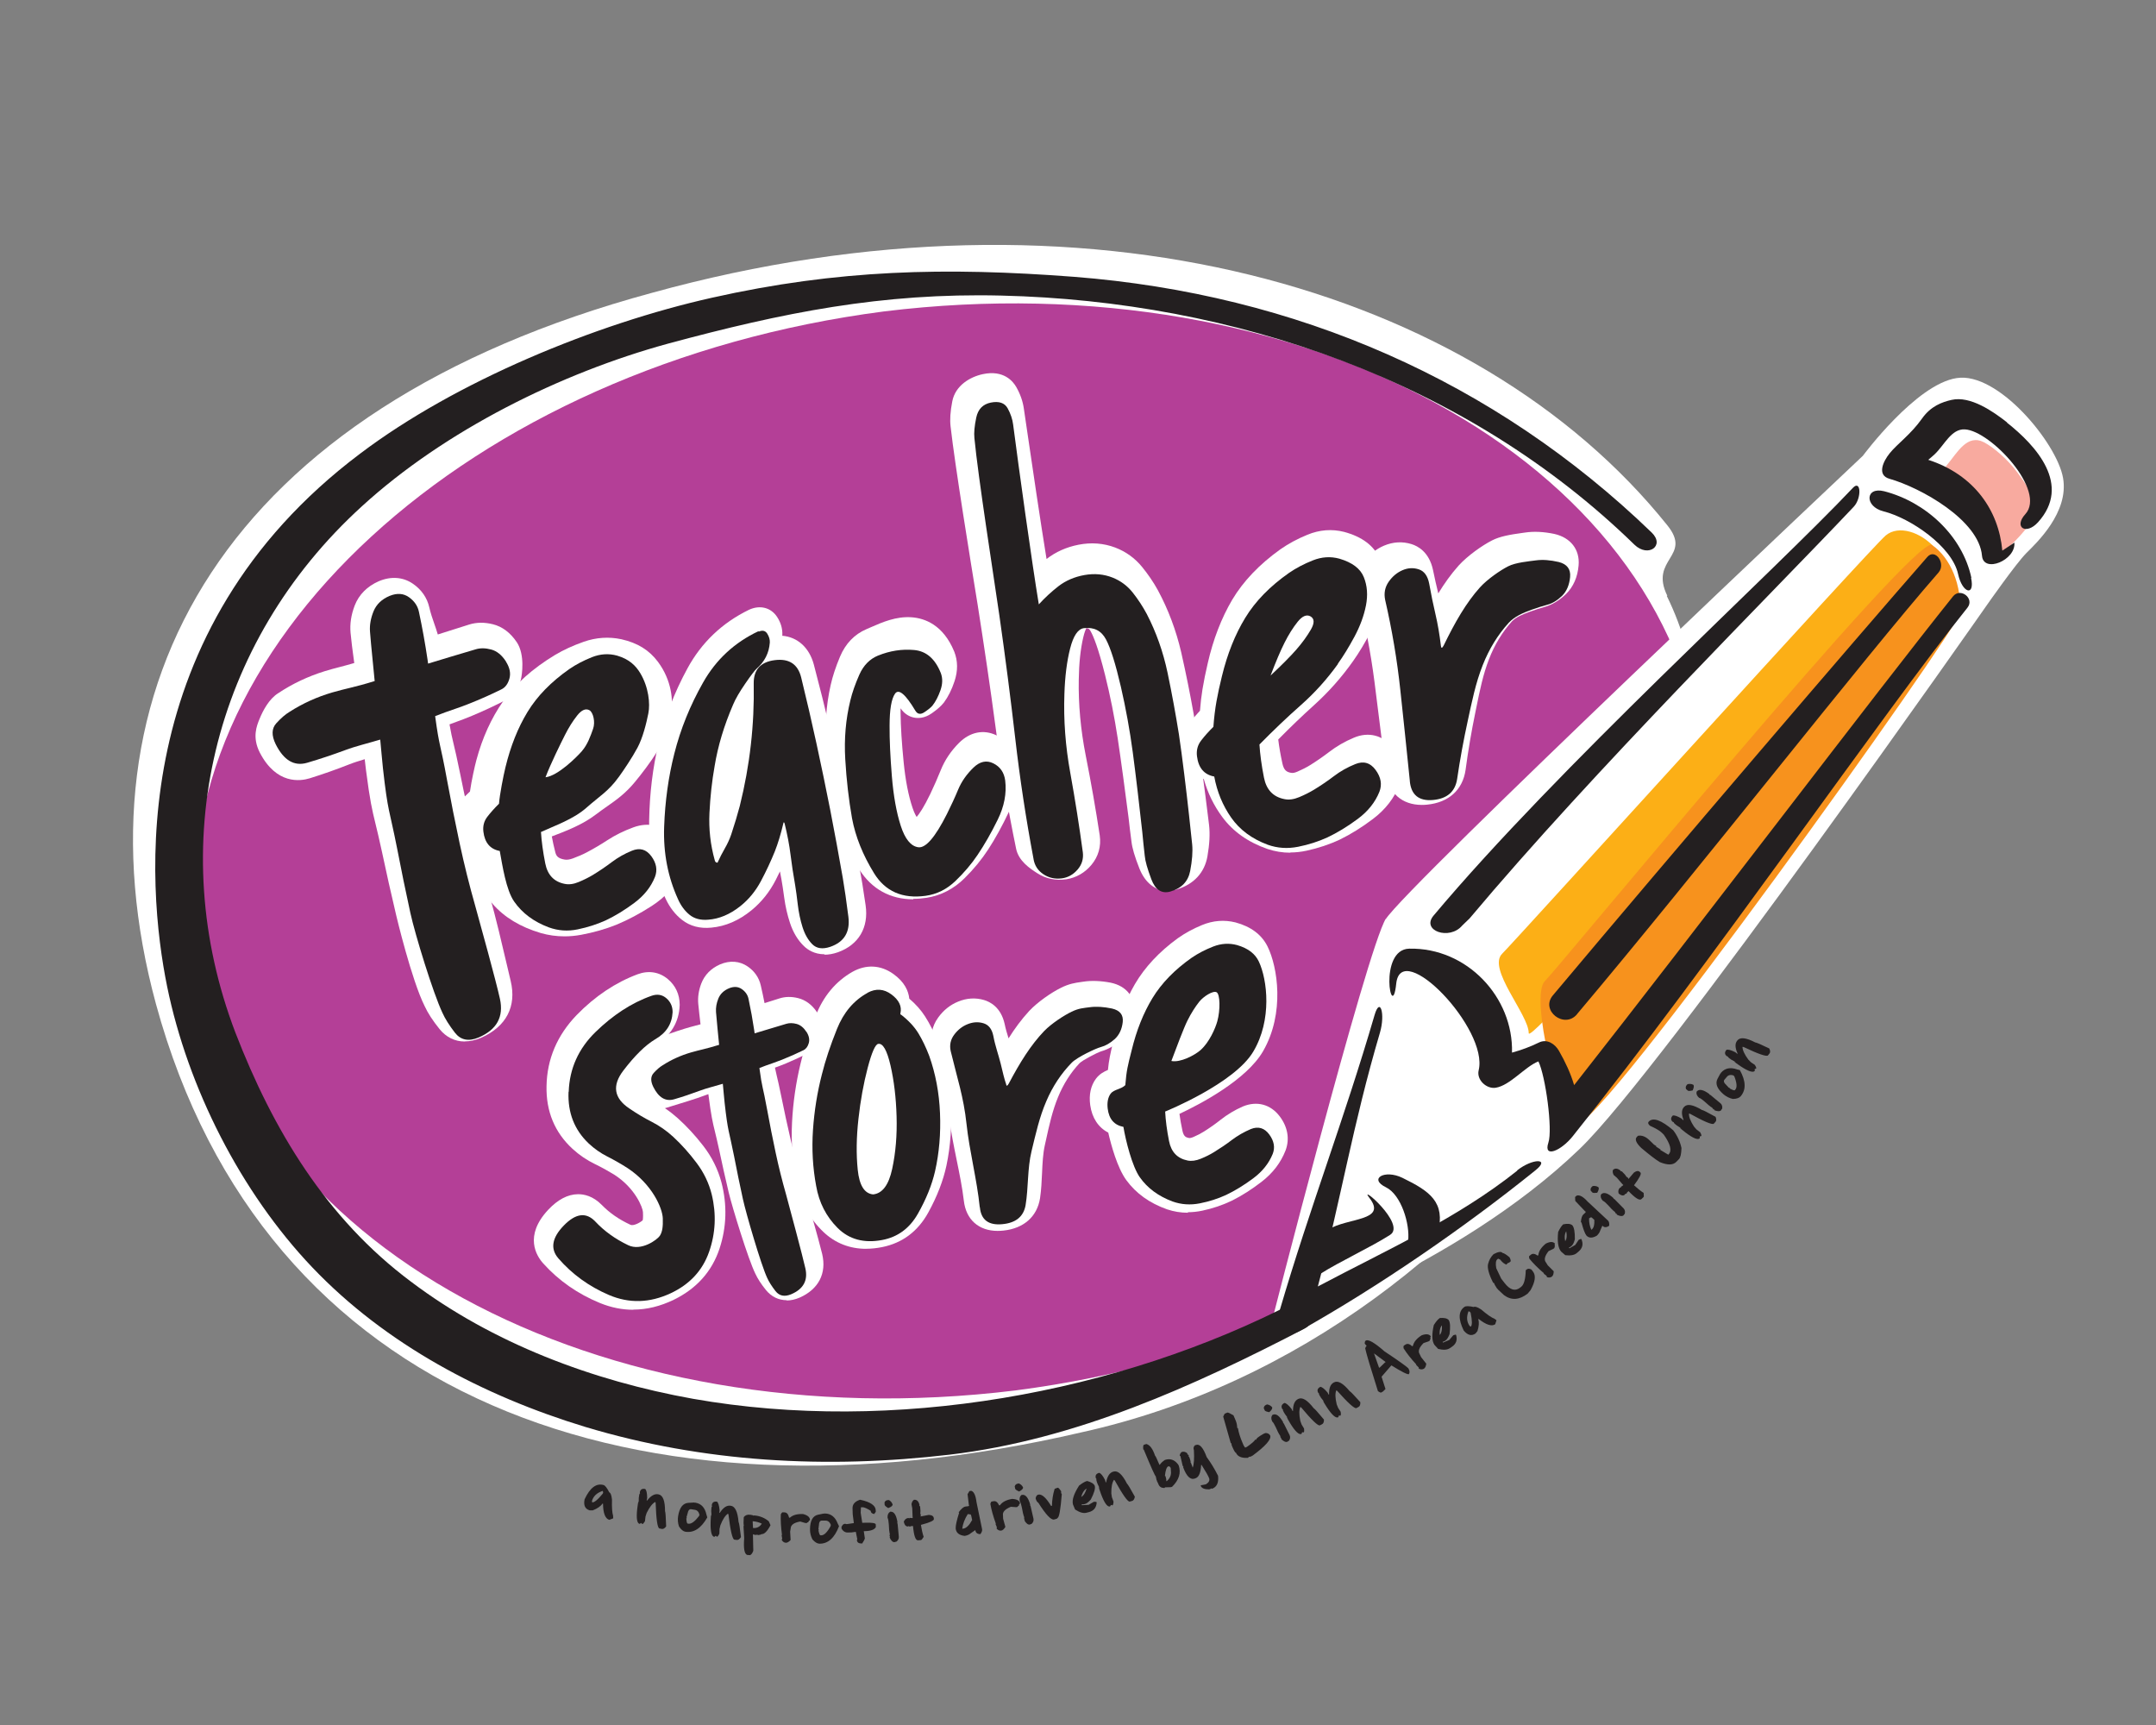 <?xml version="1.0" encoding="UTF-8"?> <svg xmlns="http://www.w3.org/2000/svg" viewBox="0 0 480 384"><rect x="0" y="0" width="480" height="384" fill="#808080" stroke="none"/><defs><clipPath id="clipPath318"><path d="m0 288h360v-288h-360z"></path></clipPath></defs><g transform="matrix(1.33 0 0 -1.33 0 384)"><g clip-path="url(#clipPath318)"><g transform="translate(162 35.3)"><path d="m0 0c-0.511-0.803-0.821-1.62-0.929-2.45l0.173 0.021c0.498 0.06 0.995 0.542 1.49 1.44-0.112 0.636-0.208 0.948-0.29 0.938zm0.278 3.86 0.314 0.038c0.443-0.147 0.732-0.773 0.866-1.88l0.927-4.49 0.017-0.139c0.023-0.194-0.074-0.442-0.292-0.744-0.511 5e-3 -0.793 0.23-0.847 0.676l-0.737-0.507c-0.296-0.257-0.651-0.411-1.06-0.461-0.908 0.102-1.41 0.512-1.49 1.23-0.024 0.476 0.168 1.36 0.575 2.64l-0.083 0.072c0.449 0.608 0.832 0.93 1.15 0.969l0.515 0.063 0.064 0.09 0.073 9e-3 -0.083 0.073-0.01 0.082-0.186 1.54-0.026 0.209z" fill="#231f20"></path></g><g transform="translate(279 189)"><path d="m0 0c22-44.6-25.5-124-97.9-140-74.8-17.4-137 5.64-155 71.7-14.4 53.1 11.4 99.6 83 119 72.3 20 138 1.02 170-38.9 4.25-5.26-3.07-5.57 0-11.8" fill="#fff" fill-rule="evenodd"></path></g><g transform="translate(285 162)"><path d="m0 0c6.11-49.8-45.5-97-115-106-69.8-8.57-131 24.8-137 74.6-6.11 49.8 45.5 97 115 106 69.8 8.57 131-24.8 137-74.6" fill="#b43f97" fill-rule="evenodd"></path></g><g transform="translate(232 135)"><path d="m0 0c-3.25-5.3-19.5-69-19.5-69s31.1 10.4 51.9 30.4c13.7 13.1 68.3 91.2 68.3 91.2s4.78 6.83 6.49 8.54 7.18 6.83 6.15 12.6c-1.02 5.81-10.9 17.8-17.8 16.7-6.83-1.02-15.7-13-15.7-13s-76.7-72.3-79.9-77.6" fill="#fff"></path></g><g transform="translate(324 197)"><path d="m0 0c1.72-1.97-68.1-84.3-68.1-81.2s-7 10.8-4.44 13.3c2.56 2.56 61.7 67.9 64.2 70 2.14 1.79 5.89 0.598 8.28-2.14" fill="#fcaf16"></path></g><g transform="translate(328 186)"><path d="m0 0c-0.289-2.6-60.5-86.9-64.1-85.4-2.97 1.18-7.86 21.4-5.3 23.9 2.56 2.56 62 74.9 64.8 73 3.08-2.05 5.12-6.92 4.61-11.5" fill="#f7921d"></path></g><g transform="translate(217 70.9)"><path d="m0 0c-29.8-15.5-67.6-22.2-101-16.3-16.8 3.01-33.5 9.27-47.2 19.6-14.2 10.6-23.1 25.4-29.4 41.7-11.9 31.2-3.96 65.2 21.2 88.1 13.9 12.7 33.3 22.3 51.2 27.2 19.3 5.21 35.8 8.53 55.8 8.05 39-0.927 77.9-14.3 106-41.7 2.3-2.22 5.16-0.16 2.88 2.04-26.3 25.4-59.5 39.9-96.7 42.8-21.5 1.64-39.5 1.23-60.6-3.5-19.5-4.37-42.9-14-58.9-26.1-39.5-29.7-35.7-72.5-32.3-89.2 3.46-16.9 12.3-34.4 24.3-47 12.3-12.9 28.6-21.5 45.7-26.7 19.8-5.96 40.4-7.06 61-4.64 21.1 2.49 40.9 11.5 59.4 21.1 2.81 1.46 0.951 6.08-1.9 4.6" fill="#231f20"></path></g><g transform="translate(254 92.8)"><path d="m0 0c-10.1-8.06-21.9-13.3-33.4-19.4 3.92 14.8 5.8 26.9 10.4 42.5 0.914 3.13 0.014 6.08-0.908 2.92-5.17-17.7-10.7-31.8-15.9-49.5-0.534-1.83 1.13-4.62 3.33-3.38 13.3 7.47 27.6 17.3 39.5 26.9 2.58 2.05-0.505 2.03-3.09-0.036" fill="#231f20"></path></g><g transform="translate(327 189)"><path d="m0 0c-12.9-16.1-42.2-54.8-63.5-81.9-0.594 2.02-1.52 3.96-2.54 5.74-0.651 1.13-1.98 2.07-3.35 1.39-1.46-0.722-2.96-1.26-4.51-1.69 0.248 9.27-7.54 17.6-17.2 17.4-5.26-0.118-2.89-12.7-2.18-5.86 0.806 7.68 15.5-7.58 13.8-14.5-0.383-1.6 1.31-3.16 2.85-2.92 2.42 0.384 4.88 3.52 7.15 4.41 1.18-2.38 2.42-11.4 1.67-13.6-0.881-2.67 2.13-1.35 4.05 1.04 23 28.7 52.3 71.3 66.1 88.5 1.24 1.55-1.18 3.44-2.42 1.89" fill="#231f20"></path></g><g transform="translate(246 135)"><path d="m0 0c20.9 24.9 50.9 54.7 64.3 68.9 1.36 1.44 1.22 4.6-0.133 3.17-13.4-14.2-49.3-46.7-70.2-71.6-2.12-2.53 2.68-4.19 4.8-1.66z" fill="#231f20"></path></g><g transform="translate(335 196)"><path d="m0 0c-0.683 2.05-1.53 8.11-4.27 9.82-2.73 1.71-6.49 3.08-4.78 5.12 1.71 2.05 3.35 5.2 6.15 3.76 1.58-0.818 4.02-2.89 5.65-5.12 1.8-2.47 3.8-5.22 2.69-7.42-1.37-2.71-5.44-6.16-5.44-6.16" fill="#f8aa9f"></path></g><g transform="translate(336 218)"><path d="m0 0c-2.34 1.84-6.15 4.51-9.32 3.79-1.58-0.361-3.47-1.04-4.92-3.09-1.94-2.74-4.13-4.22-5.45-5.86-1.06-1.31-2.18-3.64-0.033-4.25 5.27-1.5 15-6.93 15.5-12.9 0.265-2.96 5.68-0.741 5.42 2.21l-2.02-1.34c-0.603 6.73-4.71 12.7-12.4 15.2 0.366 0.301 0.732 0.603 1.08 0.934 1.63 1.54 2.78 4.29 5.06 4.16 4.32-0.235 13.7-10.3 10.1-14.2-1.99-2.21 0.155-3.54 2.14-1.34 5.64 6.25-0.288 12.8-5.24 16.7" fill="#231f20"></path></g><g transform="translate(232 90)"><path d="m0 0c2.55-1.24 4.05-6.17 3.71-8.97-0.399-3.27 4.53-0.476 5.01 1.44 1.24 5.03-1.32 6.85-5.96 9.11-2.97 1.45-5.72-0.143-2.76-1.58" fill="#231f20"></path></g><g transform="translate(264 119)"><path d="m0 0c20.5 24.3 48 59.6 60.5 73.9 1.3 1.49-0.56 4.1-1.86 2.62-12.6-14.4-42.3-49.1-62.7-73.4-2.13-2.53 1.92-5.68 4.04-3.16" fill="#231f20"></path></g><g transform="translate(330 192)"><path d="m0 0c-1.5 7.02-7.62 12.7-14.6 14.5-3.2 0.802-3.3-2.57-0.126-3.36 4.57-1.15 11.5-5.9 12.5-10.5 0.685-3.2 2.86-3.85 2.17-0.616" fill="#231f20"></path></g><g transform="translate(221 75.5)"><path d="m0 0c3.24 2.07 8.48 4.47 11.7 6.54 2.78 1.77-5.49 8.77-3.47 6.18 3.06-3.93-3.68-3.26-6.92-5.32-2.78-1.77-4.1-9.16-1.33-7.39" fill="#231f20"></path></g><g transform="translate(94.5 132)"><path d="m0 0c-1.35 0-2.69 0.185-3.98 0.555-3.42 1.01-6.12 2.65-8.05 4.87-1.7 1.95-2.56 5.15-3.18 7.73-1.95 0.836-3.23 2.5-3.62 4.77-0.289 1.72 0.179 3.33 1.35 4.65 0.495 0.556 1.05 1.12 1.65 1.67 0.256 1.81 0.793 4.22 1.08 5.28 0.988 3.69 2.49 7 4.46 9.81 2 2.86 4.92 5.48 8.69 7.76 1.42 0.848 3.04 1.59 4.81 2.21 2.08 0.731 4.21 0.874 6.32 0.421 2.72-0.622 4.65-1.82 6.11-3.78 2.3-3.08 2.61-6.57 2.17-8.63-0.399-1.86-1.13-4.48-2.33-6.43-1.05-1.7-2.59-3.72-3.69-5.04-1.6-1.94-3.08-2.98-4.65-4.08-0.588-0.413-1.22-0.854-1.91-1.38-2.22-1.7-4.94-2.74-7.36-3.66 0.148-0.826 0.341-1.7 0.578-2.62 0.148-0.577 0.371-1.07 1.6-1.26 0.377-0.061 0.837 0.012 1.37 0.207 0.869 0.319 1.66 0.664 2.35 1.03 1.18 0.626 2.32 1.3 3.39 2 1.32 0.864 2.8 1.59 4.39 2.17 2.51 0.91 4.94 0.347 6.67-1.55 2.34-2.56 1.78-5 1.24-6.23-0.968-2.13-2.61-3.94-4.88-5.4-1.97-1.27-3.95-2.32-5.9-3.13-1.83-0.732-3.8-1.29-5.88-1.68-0.948-0.176-1.89-0.264-2.82-0.264" fill="#fff"></path></g><g transform="translate(138 129)"><path d="m0 0c-1.69 0-2.82 0.781-3.42 1.36-1.03 0.998-1.82 2.3-2.34 3.89-0.442 1.33-0.767 2.75-0.965 4.22-0.167 1.25-0.322 2.27-0.461 3.04-0.089 0.46-0.175 0.915-0.257 1.36-0.223-0.47-0.453-0.938-0.691-1.41-1.02-2-2.38-3.71-4.05-5.08-2.11-1.73-4.38-2.71-6.74-2.92-1.9-0.191-3.56 0.244-4.91 1.3-1.13 0.88-2.04 2.06-2.72 3.49-1.92 4.02-2.86 8.45-2.78 13.2 0.079 4.49 0.605 8.81 1.56 12.8 1.02 4.32 2.65 8.57 4.85 12.6 2.35 4.32 5.8 7.62 10.3 9.81 1.85 0.856 3.68 0.372 4.71-1.2 0.611-0.937 0.906-1.93 0.875-2.96-3e-3 -0.063-7e-3 -0.125-0.012-0.187 2.53-0.215 4.51-1.95 5.28-4.81 0.977-3.7 1.91-7.43 2.78-11.1 0.867-3.67 1.71-7.42 2.51-11.2 0.403-1.91 0.797-3.81 1.18-5.71 0.385-1.9 0.762-3.8 1.13-5.69 0.341-1.82 0.7-4.03 1.07-6.6 0.538-3.73-1.15-6.6-4.62-7.86-0.833-0.294-1.58-0.412-2.24-0.412" fill="#fff"></path></g><g transform="translate(155 173)"><path d="m0 0l3e-3 -6e-3 -3e-3 6e-3m-2.12-34.8c-3.84 0-6.93 1.69-9.02 4.96-2.09 3.26-3.5 6.63-4.2 10-0.629 3.24-1.08 6.64-1.35 10.2-0.285 3.68-0.036 7.26 0.738 10.7 0.317 1.43 0.845 3.04 1.56 4.74 0.924 2.2 2.42 3.76 4.44 4.62l0.749 0.325c1.87 0.82 4.2 1.84 6.78 1.66 2.25-0.158 5.32-1.28 7.16-5.75 0.61-1.56 0.621-3.2 0.051-4.94-0.467-1.42-1.07-2.62-1.79-3.59-0.483-0.607-1.12-1.16-2.05-1.81-1.21-0.838-2.29-0.839-2.98-0.693-0.637 0.134-1.52 0.515-2.22 1.55-2e-3 -0.247-2e-3 -0.514 3e-3 -0.801 0.025-2.27 0.198-5.03 0.515-8.22 0.305-3.07 0.811-5.65 1.5-7.67 0.258-0.756 0.498-1.22 0.678-1.5 0.442 0.523 1.21 1.62 2.29 3.87 0.636 1.33 1.22 2.67 1.74 3.96 0.673 1.68 1.71 3.22 3.07 4.58 1.83 1.82 4.1 2.28 6.23 1.27 1.93-0.918 3.12-2.56 3.46-4.75 0.376-2.67-0.083-5.38-1.36-8.09-1.11-2.35-2.27-4.46-3.45-6.27-1.08-1.66-2.41-3.29-3.96-4.82-1.81-1.79-3.95-2.9-6.36-3.28-0.765-0.118-1.5-0.176-2.22-0.176" fill="#fff"></path></g><g transform="translate(175 148)"><path d="m0 0zm20.5-8.39c-2.1 0-3.81 1.33-4.77 3.75-0.786 1.99-1.21 3.43-1.33 4.52-0.092 0.651-0.177 1.32-0.255 1.99l-0.23 2c-0.488 3.86-1.3 9.85-1.82 13.3-0.541 3.55-1.25 7.12-2.12 10.6-1.12 4.47-1.92 6.43-2.4 7.28-0.191 0.344-0.336 0.524-0.721 0.543-0.124-0.233-0.32-0.693-0.517-1.53-0.463-1.95-0.717-4.33-0.756-7.07-0.077-4.15 0.315-8.41 1.16-12.7 0.892-4.49 1.68-8.98 2.35-13.4 0.258-1.83-0.224-3.53-1.39-4.93-1.1-1.32-2.55-2.15-4.19-2.41-1.82-0.254-3.46 0.093-4.9 1.03-1.18 0.764-3.12 2.02-3.53 4.14-1.38 6.67-2.53 13.5-3.43 20.3-0.886 6.66-1.9 13.5-3 20.5l-0.066 0.406c-1.11 6.83-3.72 22.8-4.46 29.4-0.139 1.13-0.048 2.52 0.281 4.21 0.513 2.66 2.97 4.1 5.11 4.56 3.53 0.755 5.09-1.25 5.6-2.15 0.673-1.18 1.1-2.4 1.27-3.61l0.482-3.28c0.94-6.41 2.26-15.4 3.32-21.9 1.53 1.19 3.32 1.99 5.35 2.39 2.14 0.418 4.21 0.259 6.15-0.474 1.78-0.682 3.29-1.77 4.49-3.24 1.01-1.24 1.9-2.54 2.64-3.89 1.75-3.23 3.06-6.74 3.91-10.4 0.798-3.51 1.5-7.01 2.1-10.4 0.598-3.55 1.45-9.64 1.95-13.6 0.116-0.815 0.221-1.67 0.317-2.52 0.088-0.812 0.187-1.6 0.298-2.39 0.171-1.52 0.079-3.21-0.274-5.24-0.471-2.72-2.28-4.68-5.08-5.52-0.527-0.15-1.04-0.222-1.53-0.222" fill="#fff"></path></g><g transform="translate(216 146)"><path d="m0 0c-1.31 0-2.59 0.21-3.84 0.629-3.22 1.12-5.76 2.91-7.55 5.34-1.41 1.9-2.45 4.03-3.1 6.35-1.84 0.882-3.05 2.63-3.39 5-0.238 1.67 0.163 3.25 1.16 4.57 0.479 0.629 1.01 1.26 1.59 1.88 0.096 1.27 0.237 2.47 0.42 3.59 0.226 1.37 0.524 2.84 0.886 4.38 0.907 3.97 2.28 7.53 4.09 10.6 1.85 3.1 4.56 5.94 8.06 8.44 1.34 0.939 2.86 1.76 4.53 2.44 2.02 0.833 4.09 0.994 6.14 0.477 3.02-0.814 5.02-2.32 5.96-4.5 0.819-1.89 1.03-3.99 0.616-6.23-0.363-1.99-1.08-4.01-2.12-6-0.978-1.86-1.96-3.49-2.92-4.85-1.9-2.7-4.1-5.19-6.56-7.41-1.99-1.8-4.01-3.73-6-5.76 0.148-1.23 0.382-2.58 0.698-4.02 0.249-1.14 0.71-1.43 1.47-1.56 0.273-0.055 0.626 0.022 1.04 0.202 0.8 0.345 1.53 0.717 2.16 1.11 1.09 0.678 2.15 1.42 3.15 2.18 1.24 0.953 2.63 1.76 4.14 2.39 2.46 1.05 4.91 0.413 6.56-1.7 1.48-1.9 1.86-4.08 1.09-6.14-0.87-2.25-2.37-4.19-4.47-5.77-1.84-1.39-3.7-2.55-5.53-3.44-1.73-0.812-3.59-1.43-5.56-1.86-0.915-0.199-1.82-0.299-2.72-0.299" fill="#fff"></path></g><g transform="translate(238 154)"><path d="m0 0c-3.33 0-5.6 2.01-6.01 5.41-0.625 5.06-1.26 10.1-1.91 15.2-0.635 4.93-1.59 9.88-2.84 14.7-0.45 1.89-0.119 3.68 0.944 5.2 0.927 1.33 2.11 2.3 3.51 2.89 1.52 0.636 3.07 0.722 4.59 0.251 1.06-0.329 2.93-1.32 3.58-4.27 0.288-1.41 0.587-2.74 0.895-3.98 0.999 1.63 2.12 3.22 3.41 4.66 1.52 1.67 3.95 3.37 5.57 4.2 1.36 0.704 3.14 0.993 5.01 1.25l0.552 0.077c1.46 0.218 3.1 0.14 4.89-0.233 2.74-0.623 4.28-2.63 4.06-5.25-0.162-1.96-0.868-3.58-2.1-4.8-1.15-1.1-2.36-1.83-3.63-2.18-0.783-0.219-1.63-0.496-2.53-0.823-1.07-0.39-2.25-0.883-2.9-1.58-1.6-1.77-2.91-3.91-3.84-6.33-0.987-2.54-1.53-5.19-2.1-8l-0.192-0.938c-0.651-3.16-1.2-6.38-1.63-9.6-0.482-3.34-2.82-5.45-6.43-5.81-0.308-0.031-0.61-0.047-0.903-0.047" fill="#fff"></path></g><g transform="translate(82.2 176)"><path d="m0 0s-1e-3 -1e-3 -2e-3 -1e-3c1e-3 0 2e-3 1e-3 2e-3 1e-3m-4.41-61.6c-1.64 0-3.11 0.71-4.22 2.09-1.12 1.39-1.94 2.64-2.49 3.84-2.18 4.35-4.74 15.1-4.76 15.2-0.857 3.61-1.66 7.21-2.4 10.7-0.46 2.13-0.793 3.5-1.06 4.6-0.587 2.41-0.911 3.73-1.6 9.03-0.077 0.594-0.145 1.19-0.21 1.79-0.973-0.294-1.88-0.579-2.62-0.875-2.16-0.853-4.37-1.63-6.58-2.32-1.59-0.494-5.57-1.06-8.35 4.28-1.32 2.57-0.529 4.5-0.058 5.65 0.591 1.45 1.62 3.38 3.14 4.32 2.31 1.54 4.93 2.79 7.72 3.66 0.875 0.272 1.67 0.482 2.54 0.708 0.729 0.191 1.52 0.398 2.46 0.675-0.049 0.372-0.097 0.73-0.146 1.09-0.16 1.18-0.325 2.39-0.473 3.96-0.137 1.49 0.096 3.02 0.69 4.57 0.695 1.81 2.09 3.22 4.03 4.07 2.04 0.863 4.05 0.717 5.69-0.402 1.46-0.993 2.41-2.37 2.77-3.98 0.235-1.01 0.514-1.81 0.81-2.66 0.207-0.593 0.418-1.2 0.612-1.87 0.987 0.314 1.99 0.633 3.05 0.967l2.21 0.699c1.22 0.381 2.55 0.396 3.95 0.048 1.59-0.39 2.94-1.41 4.02-3.02l0.013-0.019c1.36-2.07 0.866-5.45 0.658-6.25-0.535-2.04-1.74-3.01-2.66-3.47-1.76-0.907-3.61-1.77-5.48-2.55-1.2-0.498-1.8-0.716-2.55-0.989-0.353-0.128-0.741-0.269-1.25-0.462 0.251-1.45 0.422-2.17 0.663-3.18 0.265-1.11 0.595-2.48 1.17-5.33 0.701-3.49 1.47-7.02 2.28-10.5 0.802-3.45 1.73-6.91 2.76-10.3 0.754-2.5 2.01-7.86 2.84-11.4l0.527-2.24c1.02-4.26-0.738-7.64-4.94-9.5-0.951-0.412-1.88-0.614-2.76-0.614" fill="#fff"></path></g><g transform="translate(106 69.5)"><path d="m0 0c-1.86 0-3.71 0.374-5.55 1.12-3.72 1.52-6.92 3.75-9.52 6.64-1.12 1.24-3.26 4.6 0.842 8.98 1.6 1.7 3.26 2.58 4.96 2.6 1.02 0.017 2.54-0.293 4.01-1.8 1.28-1.32 2.89-2.44 4.8-3.32 0.478-0.226 1.58 0.336 2.04 0.756 0.033 0.133 0.088 0.5 0.044 1.38-0.036 0.729-1.29 4.03-4.86 6.29-0.984 0.603-2.05 1.19-3.14 1.72-1.39 0.67-2.66 1.53-3.79 2.57-2.98 2.74-4.44 6.27-4.35 10.5 0.079 4.52 1.78 8.51 5.05 11.9 3.07 3.15 6.5 5.44 10.2 6.82 1.83 0.676 3.61 0.39 5.04-0.797 1.3-1.08 1.99-2.57 2-4.29l-2e-3 -0.104c-0.104-2.85-1.52-5.16-4.1-6.69-1.29-0.804-2.81-2.37-4.47-4.64-0.697-0.95-0.681-1.41-0.659-1.52 0.055-0.298 0.466-0.72 1.1-1.13 1.15-0.761 2.34-1.44 3.54-2.03 1.51-0.741 2.93-1.7 4.22-2.85 1.54-1.38 2.98-2.94 4.3-4.65 1.44-1.85 2.47-3.92 3.06-6.13 0.979-3.76 0.869-7.49-0.323-11.1-1.26-3.8-3.83-6.68-7.63-8.54-2.27-1.1-4.54-1.66-6.8-1.66" fill="#fff"></path></g><g transform="translate(145 79.7)"><path d="m0 0c-2.76 0-5.2 0.954-7.16 2.82-2.35 2.24-3.87 5.05-4.51 8.35-0.667 3.22-0.921 6.59-0.747 9.98 0.17 3.33 0.644 6.62 1.41 9.79 0.557 2.42 1.41 5.12 2.52 7.99 1.29 3.33 3.37 5.83 6.18 7.43l0.018 0.01c2.28 1.27 4.7 1.15 6.81-0.35 1.93-1.37 2.56-2.9 2.69-4.15 1.09-0.928 1.97-1.92 2.64-2.97 0.768-1.2 1.48-2.6 2.12-4.16 1.24-3.27 1.97-6.75 2.18-10.4 0.215-3.62-0.026-7.12-0.719-10.4-0.541-2.53-1.56-5.17-3.04-7.86-1.74-3.16-4.34-5.11-7.72-5.79-0.918-0.186-1.81-0.279-2.67-0.279" fill="#fff"></path></g><g transform="translate(210 98.8)"><path d="m0 0zm0.236-0.061zm-11.4-13c-1.18 0-2.35 0.191-3.48 0.572-2.92 1.03-5.2 2.67-6.82 4.89-1.5 2.05-2.54 5.85-3.02 7.95-1.65 0.851-2.72 2.45-3.02 4.6-0.241 1.73 0.088 3.25 0.955 4.42 0.604 0.814 1.4 1.21 2.01 1.47 0.159 1.65 0.397 2.67 0.841 4.58l0.067 0.287c0.797 3.57 2.02 6.78 3.62 9.52 1.65 2.81 4.05 5.39 7.16 7.65 1.22 0.867 2.59 1.61 4.08 2.22 1.83 0.755 3.71 0.898 5.58 0.437 2.61-0.706 4.4-2.06 5.38-4.05 1.66-3.37 2.93-11.1-0.756-17.5-2.76-4.8-10.5-8.86-14-10.5 0.121-0.884 0.288-1.83 0.501-2.82 0.211-0.98 0.594-1.12 1.11-1.22 0.109-0.017 0.363 0.014 0.737 0.174 0.678 0.29 1.28 0.607 1.8 0.94 0.988 0.626 1.92 1.28 2.77 1.96 1.09 0.855 2.32 1.6 3.68 2.2 2.37 0.988 4.66 0.362 6.18-1.64 1.35-1.78 1.7-3.8 0.99-5.7-0.799-2.06-2.15-3.82-4.02-5.26-1.63-1.26-3.28-2.31-4.91-3.13-1.57-0.759-3.24-1.33-5-1.7-0.811-0.174-1.62-0.262-2.42-0.262" fill="#fff"></path></g><g transform="translate(133 117)"><path d="m0 0c-5e-3 -3e-3 -0.011-5e-3 -0.016-8e-3 5e-3 3e-3 0.011 5e-3 0.016 8e-3m-1.31-45.9c-1.35 0-2.57 0.584-3.48 1.71-0.79 0.977-1.37 1.87-1.77 2.73-1.19 2.39-3.89 11.2-4.46 13.6-0.567 2.38-1.1 4.79-1.6 7.14-0.303 1.4-0.523 2.3-0.702 3.04-0.398 1.63-0.617 2.53-1.08 6.1-7e-3 0.057-0.015 0.114-0.022 0.171-0.25-0.083-0.482-0.166-0.691-0.249-1.11-0.438-4.08-1.35-7.04-2.25l-1.42-0.435c-1.26-0.392-4.42-0.861-6.57 3.27-1.4 2.72-0.203 4.54 0.375 5.2 0.685 0.782 1.35 1.37 2.02 1.78 2.01 1.35 9.29 3.62 9.36 3.64 0.589 0.184 1.13 0.329 1.73 0.486 0.299 0.079 0.601 0.159 0.923 0.248-3e-3 0.033-7e-3 0.066-0.011 0.098-0.131 1.1-0.261 2.2-0.366 3.31-0.103 1.12 0.069 2.28 0.511 3.43 0.548 1.43 1.63 2.53 3.14 3.19 1.65 0.696 3.27 0.569 4.61-0.345 1.15-0.783 1.91-1.88 2.2-3.17 0.226-0.973 0.439-1.96 0.634-2.97 0.385 0.122 0.776 0.245 1.18 0.372l1.33 0.42c0.963 0.304 2 0.318 3.09 0.049 1.27-0.313 2.34-1.11 3.18-2.36l0.014-0.022c1.06-1.61 0.997-3.04 0.758-3.95-0.437-1.66-1.45-2.47-2.22-2.86-1.19-0.615-2.45-1.2-3.7-1.72-0.808-0.337-1.22-0.484-1.73-0.67-0.052-0.019-0.105-0.038-0.161-0.058 0.1-0.51 0.188-0.879 0.303-1.36 0.169-0.704 0.4-1.67 0.783-3.57 0.467-2.32 0.975-4.66 1.51-6.97 0.529-2.27 1.14-4.56 1.82-6.79 0.642-2.13 3-10.4 3.49-12.5 0.771-3.24-0.604-5.9-3.77-7.3-0.743-0.321-1.48-0.48-2.18-0.48" fill="#fff"></path></g><g transform="translate(167 82.7)"><path d="m0 0c-3.16 0-5.3 1.88-5.66 5.06-0.261 2.21-0.721 4.47-1.21 6.86-0.469 2.31-0.955 4.69-1.24 7.03-0.386 3.13-1.07 5.57-1.86 8.4-0.305 1.09-0.622 2.22-0.939 3.45-0.425 1.79-0.088 3.48 0.961 4.92 0.886 1.22 2.01 2.12 3.34 2.66 1.44 0.592 2.89 0.68 4.32 0.266 1.03-0.301 2.84-1.22 3.46-4.01 0.166-0.822 0.409-1.63 0.655-2.41 1 1.6 2.15 3.17 3.46 4.59 1.44 1.53 3.73 3.09 5.27 3.85 1.38 0.704 2.43 0.853 3.35 0.984l0.429 0.062c1.37 0.211 2.91 0.153 4.59-0.168 2.67-0.561 4.15-2.47 3.91-4.99-0.174-1.83-0.864-3.33-2.05-4.47-1.1-1.02-2.24-1.68-3.43-2.02-0.702-0.218-3.13-1.48-3.64-1.99-1.5-1.59-2.72-3.52-3.61-5.69-0.938-2.28-1.47-4.67-2.02-7.2l-0.187-0.841c-0.322-1.44-0.393-3.02-0.468-4.69-0.062-1.36-0.125-2.77-0.334-4.18-0.491-3.09-2.73-5.06-6.13-5.42-0.318-0.034-0.627-0.051-0.927-0.051" fill="#fff"></path></g><g transform="translate(97.4 163)"><path d="m0 0c0.946 1.08 1.45 2.52 1.88 3.74 0.398 1.12 0.026 2.73-0.595 3.1-0.634 0.353-1.32 0.065-2.06-0.864s-1.43-2.03-2.07-3.3c-0.644-1.27-2.4-4.82-3.24-7.05 2.05 0.238 5.14 3.29 6.09 4.37m6.18-4.31c-1.72-2.4-3.21-3.2-5.41-5.15s-5.29-2.99-7.62-4.07c0.097-1.57 0.336-3.32 0.717-5.25 0.381-1.93 1.46-3.08 3.25-3.43 0.705-0.153 1.49-0.049 2.36 0.314 0.866 0.361 1.65 0.753 2.35 1.17 1.11 0.679 2.18 1.4 3.18 2.16 1.01 0.762 2.13 1.4 3.36 1.9 1.32 0.545 2.41 0.24 3.26-0.917 0.853-1.16 1.05-2.31 0.606-3.47-0.672-1.68-1.82-3.12-3.44-4.33-1.62-1.21-3.23-2.19-4.81-2.94-1.44-0.655-2.99-1.15-4.67-1.5s-3.29-0.232-4.84 0.328c-2.51 0.937-4.44 2.37-5.8 4.31-1.36 1.93-1.98 6.06-2.42 8.48-1.6 0.299-2.52 1.38-2.74 3.23-0.116 0.944 0.106 1.78 0.663 2.5 0.559 0.723 1.21 1.45 1.95 2.18 0.108 1.47 0.728 4.68 1.08 6.1 0.859 3.54 2.09 6.63 3.7 9.27 1.61 2.64 3.93 5.02 6.98 7.16 1.1 0.759 2.36 1.42 3.78 1.99 1.42 0.564 2.83 0.653 4.23 0.267 2.04-0.596 3.12-1.68 3.88-2.94 1.39-2.32 1.68-5.08 1.35-6.72-0.324-1.64-0.93-4.1-1.83-5.77s-2.25-3.68-3.11-4.87" fill="#231f20"></path></g><g transform="translate(127 183)"><path d="m0 0c0.637 0.28 1.11 0.17 1.43-0.329 0.314-0.5 0.458-0.995 0.434-1.48-0.122-1.75-0.865-3.22-2.23-4.41-0.318-0.291-0.947-1.12-1.89-2.49-0.942-1.37-1.62-2.53-2.02-3.49-1.52-3.51-2.55-6.94-3.1-10.3-0.446-2.52-0.734-5.14-0.865-7.85-0.13-2.7 0.164-5.33 0.88-7.88 0.043-0.214 0.13-0.346 0.264-0.396 0.131-0.052 0.204-0.059 0.216-0.024 0.37 0.818 0.777 1.61 1.22 2.38 0.443 0.768 0.801 1.55 1.07 2.34 0.577 1.74 1.05 3.32 1.43 4.76 1.69 6.8 2.46 13.6 2.33 20.5-0.03 2.3 1.15 3.6 3.53 3.9 2.38 0.3 3.85-0.658 4.41-2.88 0.907-3.69 1.76-7.38 2.57-11.1 0.807-3.7 1.57-7.41 2.3-11.1 0.368-1.9 0.728-3.81 1.08-5.7 0.35-1.9 0.692-3.79 1.02-5.68 0.303-1.78 0.615-3.94 0.936-6.49 0.322-2.55-0.696-4.23-3.05-5.04-1.28-0.426-2.27-0.279-2.99 0.439-0.718 0.719-1.26 1.68-1.64 2.88-0.375 1.2-0.638 2.46-0.792 3.77-0.153 1.32-0.295 2.37-0.426 3.16-0.333 1.89-0.597 3.63-0.792 5.22-0.195 1.59-0.526 3.32-0.991 5.2-0.099 0.257-0.173 0.239-0.221-0.052-0.409-1.73-0.876-3.27-1.4-4.61-0.671-1.66-1.45-3.33-2.34-5-0.888-1.67-2.04-3.08-3.47-4.21-1.73-1.37-3.52-2.12-5.37-2.25-1.26-0.105-2.3 0.167-3.1 0.817-0.803 0.649-1.45 1.52-1.93 2.6-1.7 3.72-2.48 7.75-2.33 12.1 0.151 4.32 0.72 8.41 1.71 12.3 1.04 4.11 2.65 8.08 4.82 11.9 2.17 3.83 5.26 6.69 9.28 8.58" fill="#231f20"></path></g><g transform="translate(147 179)"><path d="m0 0c1.97 0.796 3.97 1.11 6.01 0.927 2.04-0.178 3.53-1.47 4.48-3.87 0.324-0.867 0.304-1.82-0.063-2.87-0.368-1.05-0.813-1.9-1.34-2.57-0.25-0.3-0.7-0.666-1.35-1.1s-1.16-0.344-1.52 0.267c-1.65 2.76-2.78 3.7-3.39 2.84-0.609-0.865-0.914-2.66-0.916-5.38-0.015-2.34 0.112-5.15 0.381-8.44 0.268-3.29 0.763-6.04 1.48-8.28 0.719-2.23 1.7-3.44 2.94-3.61 1.24-0.176 2.84 1.68 4.8 5.57 0.688 1.38 1.32 2.74 1.88 4.09 0.566 1.35 1.42 2.57 2.56 3.67 1.08 1.04 2.19 1.28 3.33 0.711 1.14-0.566 1.8-1.52 1.98-2.86 0.264-2.15-0.156-4.35-1.26-6.58-1.1-2.24-2.23-4.21-3.38-5.91-1.01-1.5-2.24-2.95-3.69-4.34-1.45-1.39-3.12-2.22-5-2.48-3.87-0.526-6.74 0.735-8.62 3.78-1.88 3.05-3.11 6.11-3.69 9.2-0.551 3.13-0.93 6.41-1.13 9.86-0.206 3.45 0.08 6.74 0.855 9.88 0.31 1.3 0.811 2.73 1.5 4.29 0.69 1.56 1.74 2.63 3.15 3.21" fill="#231f20"></path></g><g transform="translate(173 145)"><path d="m0 0c-1.26 6.69-2.28 13.4-3.05 20.1-0.777 6.74-1.66 13.6-2.66 20.6-0.991 6.84-3.55 23.1-4.18 29.7-0.092 0.879 0.012 2.02 0.31 3.43 0.298 1.41 1.11 2.24 2.44 2.51 1.38 0.27 2.32-0.052 2.82-0.966 0.498-0.914 0.803-1.82 0.913-2.71 0.946-7.3 3.11-22.9 4.3-30.1 1.02 1.12 2.11 2.12 3.26 3.02 1.24 0.959 2.7 1.59 4.38 1.89 1.68 0.298 3.26 0.152 4.74-0.439 1.34-0.541 2.46-1.38 3.36-2.52s1.67-2.33 2.33-3.56c1.58-3.05 2.74-6.33 3.48-9.83 0.734-3.51 1.36-6.94 1.9-10.3 0.549-3.65 1.29-9.8 1.69-13.5 0.102-0.828 0.19-1.66 0.268-2.49 0.076-0.831 0.165-1.65 0.264-2.46 0.113-1.2 1e-3 -2.68-0.337-4.44s-1.46-2.92-3.36-3.45c-1.43-0.377-2.48 0.313-3.14 2.07-0.661 1.76-1.03 3.06-1.1 3.91-0.08 0.646-0.152 1.3-0.218 1.98s-0.131 1.34-0.196 2.01c-0.395 3.63-1.11 9.77-1.6 13.4-0.492 3.66-1.15 7.28-1.98 10.9-0.892 3.84-1.72 6.49-2.5 7.95-0.777 1.46-2.01 2.08-3.7 1.88-0.992-0.139-1.76-1.28-2.3-3.41-0.545-2.13-0.864-4.67-0.958-7.61-0.157-4.34 0.172-8.75 0.984-13.2 0.811-4.49 1.51-8.92 2.1-13.3 0.134-1.09-0.16-2.06-0.88-2.89-0.722-0.837-1.6-1.33-2.64-1.47-1.16-0.142-2.19 0.092-3.1 0.704-0.908 0.611-1.45 1.45-1.63 2.52" fill="#231f20"></path></g><g transform="translate(217 180)"><path d="m0 0c0.996 1.14 1.8 2.25 2.43 3.34s0.609 1.82-0.045 2.21c-0.668 0.372-1.39 0.069-2.17-0.909-0.78-0.978-1.51-2.14-2.18-3.47-0.677-1.34-1.46-3.18-2.35-5.52 1.88 1.76 3.32 3.21 4.32 4.35m6.96-2.41c-1.81-2.52-3.87-4.82-6.19-6.87s-4.64-4.26-6.95-6.61c0.102-1.65 0.353-3.5 0.754-5.53 0.402-2.04 1.54-3.24 3.42-3.61 0.742-0.161 1.57-0.051 2.48 0.33s1.73 0.793 2.47 1.24c1.17 0.715 2.29 1.47 3.35 2.28s2.24 1.47 3.54 2c1.39 0.574 2.54 0.252 3.43-0.966 0.898-1.22 1.11-2.44 0.638-3.65-0.708-1.77-1.92-3.28-3.63-4.55s-3.4-2.3-5.07-3.09c-1.51-0.69-3.15-1.22-4.91-1.57s-3.46-0.244-5.1 0.345c-2.64 0.986-4.68 2.5-6.1 4.53s-2.37 4.33-2.84 6.88c-1.69 0.314-2.65 1.45-2.89 3.4-0.122 0.994 0.111 1.87 0.698 2.63 0.588 0.761 1.27 1.53 2.05 2.29 0.113 1.54 0.287 2.97 0.52 4.28 0.235 1.31 0.539 2.7 0.91 4.2 0.904 3.72 2.2 6.98 3.9 9.76 1.69 2.78 4.14 5.29 7.34 7.53 1.16 0.798 2.49 1.5 3.98 2.09 1.49 0.594 2.97 0.688 4.45 0.282 2.14-0.628 3.51-1.66 4.08-3.09 0.58-1.43 0.698-3.02 0.356-4.75s-0.985-3.47-1.93-5.23c-0.945-1.75-1.87-3.26-2.77-4.51" fill="#231f20"></path></g><g transform="translate(236 158)"><path d="m0 0c-0.517 5.08-1.05 10.2-1.59 15.2-0.541 5.07-1.39 10.1-2.54 15.1-0.239 1.13-0.041 2.15 0.596 3.06 0.637 0.909 1.42 1.55 2.34 1.94s1.83 0.42 2.72 0.118 1.46-1.09 1.71-2.37c0.329-1.83 0.682-3.56 1.06-5.16 0.378-1.61 0.68-3.37 0.905-5.28 0.049-0.42 0.2-0.401 0.453 0.057 1.91 3.92 3.75 7.14 6.08 9.74 1.26 1.39 3.42 2.87 4.72 3.53 1.25 0.645 3.51 0.84 4.64 0.993 1.12 0.154 2.4 0.062 3.84-0.274 1.39-0.353 2.02-1.2 1.89-2.53s-0.579-2.38-1.35-3.14c-0.801-0.765-1.62-1.26-2.45-1.48s-1.72-0.504-2.65-0.839c-1.46-0.522-2.85-1.14-3.82-2.18-1.84-2.02-3.29-4.39-4.36-7.1-1.19-3.01-1.8-6.08-2.5-9.31-0.705-3.23-1.3-6.48-1.78-9.75-0.334-2.12-1.68-3.29-4.04-3.5s-3.66 0.846-3.88 3.16" fill="#231f20"></path></g><g transform="translate(84.7 178)"><path d="m0 0c-0.703 1.09-1.53 1.76-2.48 2.01-0.948 0.252-1.8 0.266-2.56 0.042-2.96-0.882-5.47-1.62-8-2.4-0.033 0.228-0.059 0.454-0.093 0.683-0.396 2.68-0.877 5.34-1.44 7.98-0.202 0.987-0.759 1.8-1.67 2.45-0.914 0.647-1.98 0.723-3.22 0.226-1.33-0.553-2.23-1.42-2.71-2.59-0.475-1.18-0.672-2.31-0.59-3.4 0.213-2.77 0.534-5.51 0.782-8.27-3.34-1.04-4.97-1.28-7.07-1.9-2.58-0.752-4.98-1.84-7.19-3.26-0.685-0.408-1.42-1.04-2.21-1.91-0.786-0.865-0.821-2.03-0.101-3.5 1.35-2.7 3.1-3.74 5.26-3.11 2.16 0.632 4.3 1.35 6.43 2.14 1.63 0.617 3.81 1.14 5.81 1.74 0.168-1.6 0.276-3.22 0.455-4.81 0.852-7.59 1.04-6.65 2.39-13.5 0.67-3.48 1.4-7.04 2.2-10.7 0.795-3.63 3.8-13.4 5.36-16.7 0.446-1 1.15-2.12 2.1-3.35 0.958-1.23 2.27-1.5 3.93-0.813 3.07 1.3 4.27 3.46 3.6 6.5-0.669 3.04-3.26 12.4-4.12 15.5-0.99 3.47-1.86 6.97-2.62 10.5-0.756 3.53-1.46 7.07-2.11 10.6-1.2 6.58-1.26 5.3-1.99 10.7 0.468 0.182 1.01 0.387 1.69 0.642 1.82 0.656 2.2 0.73 4.02 1.45 1.82 0.721 3.6 1.51 5.36 2.38 0.658 0.314 1.11 0.917 1.36 1.81 0.251 0.891 0.057 1.84-0.582 2.85" fill="#231f20"></path></g><g transform="translate(95.2 106)"><path d="m0 0c0.134 3.86 1.63 7.21 4.5 10s5.98 4.86 9.36 6.05c0.958 0.335 1.79 0.198 2.49-0.41 0.704-0.609 1.05-1.39 1.04-2.35-0.106-1.97-1.08-3.48-2.93-4.53-1.64-0.983-3.41-2.73-5.32-5.23-1.91-2.5-1.57-4.62 1.01-6.34 1.21-0.829 2.46-1.58 3.76-2.24 1.3-0.666 2.5-1.51 3.6-2.52 1.4-1.3 2.7-2.76 3.91-4.37s2.05-3.37 2.52-5.26c0.795-3.29 0.645-6.5-0.449-9.62-1.09-3.12-3.24-5.43-6.45-6.93-3.49-1.62-6.91-1.72-10.3-0.282-3.35 1.44-6.17 3.48-8.47 6.13-1.39 1.61-1.09 3.44 0.904 5.5 2 2.06 3.75 2.28 5.28 0.663 1.48-1.58 3.3-2.9 5.49-3.95 2.18-1.06 4.86 0.899 5.3 1.56 0.432 0.664 0.548 1.54 0.503 2.92-0.056 1.74-1.79 5.72-5.91 8.43-1.08 0.692-2.2 1.33-3.36 1.92-1.16 0.585-2.2 1.32-3.14 2.2-2.39 2.27-3.51 5.14-3.37 8.61" fill="#231f20"></path></g><g transform="translate(147 114)"><path d="m0 0c-0.49-0.096-1.08-1.44-1.76-4.03s-1.2-5.42-1.54-8.51c-0.346-3.08-0.386-5.93-0.12-8.53 0.267-2.61 1.12-3.98 2.57-4.12 1.56 0.155 2.62 1.58 3.2 4.28 0.58 2.7 0.825 5.62 0.734 8.77-0.091 3.14-0.432 5.99-1.02 8.54-0.59 2.55-1.28 3.75-2.06 3.6m-1.8 8.55c1.41 0.764 2.75 0.674 4.02-0.271 1.27-0.944 1.77-2 1.5-3.16-0.038-0.13 8e-3 -0.213 0.138-0.251 1.25-0.974 2.2-2 2.86-3.08 0.661-1.08 1.27-2.34 1.82-3.78 1.07-3 1.67-6.2 1.81-9.61 0.141-3.41-0.136-6.65-0.832-9.72-0.525-2.28-1.48-4.65-2.87-7.1-1.39-2.45-3.39-3.92-5.99-4.4-3.04-0.57-5.52 0.1-7.44 2.01-1.92 1.91-3.12 4.26-3.6 7.04-0.572 3.06-0.75 6.18-0.533 9.37 0.218 3.18 0.714 6.28 1.49 9.29 0.573 2.32 1.42 4.86 2.53 7.62 1.11 2.76 2.81 4.77 5.11 6.03" fill="#231f20"></path></g><g transform="translate(201 113)"><path d="m0 0c1.42 1.26 2.44 3.58 2.77 4.78 0.525 1.91 0.472 4.5-0.109 4.86-0.596 0.338-2.22-0.706-2.92-1.59-0.696-0.882-1.35-1.92-1.95-3.11-0.605-1.19-1.92-4.69-2.71-6.8 1.5-0.303 3.9 0.948 4.92 1.85m-5.96-10.3c0.074-1.48 0.29-3.13 0.648-4.95 0.358-1.83 1.39-2.91 3.1-3.26 0.66-0.134 1.4-0.035 2.22 0.299 0.817 0.333 1.55 0.7 2.2 1.1 1.06 0.65 2.07 1.33 3.01 2.05 0.94 0.714 2 1.32 3.17 1.82 1.24 0.493 2.27 0.19 3.08-0.91s0.997-2.19 0.574-3.26c-0.646-1.58-1.73-2.94-3.26-4.08s-3.04-2.06-4.54-2.78c-1.37-0.633-2.84-1.1-4.41-1.41-1.57-0.309-3.09-0.206-4.55 0.313-2.38 0.888-4.21 2.24-5.49 4.06-1.28 1.82-2.36 6.15-2.74 8.43-1.54 0.294-2.42 1.31-2.63 3.06-0.11 0.899-6e-3 1.85 0.518 2.53 0.525 0.681 1.71 0.69 2.43 1.39 0.196 2.47 0.407 3.25 1.06 5.83 0.806 3.34 1.97 6.25 3.49 8.75 1.52 2.49 3.71 4.75 6.58 6.76 1.06 0.72 2.25 1.34 3.58 1.86 1.33 0.521 2.66 0.604 3.99 0.249 1.91-0.552 3.06-1.5 3.65-2.76 1.42-3 2.25-9.77-0.944-15.1-3.19-5.34-14.7-9.99-14.7-9.99" fill="#231f20"></path></g><g transform="translate(135 116)"><path d="m0 0c-0.468 0.724-1.02 1.17-1.65 1.34s-1.2 0.176-1.71 0.027c-1.97-0.586-3.64-1.08-5.32-1.6-0.022 0.152-0.039 0.303-0.061 0.455-0.264 1.78-0.584 3.55-0.961 5.31-0.134 0.657-0.505 1.2-1.11 1.63-0.607 0.431-1.32 0.481-2.14 0.151-0.885-0.369-1.48-0.944-1.8-1.72-0.315-0.782-0.446-1.54-0.392-2.26 0.141-1.84 0.355-3.66 0.519-5.49-2.19-0.681-3.31-0.864-4.7-1.27-1.72-0.5-3.31-1.22-4.78-2.17-0.456-0.272-0.945-0.695-1.47-1.27-0.524-0.576-0.546-1.35-0.068-2.33 0.897-1.8 2.06-2.49 3.5-2.07 1.44 0.421 2.86 0.896 4.28 1.43 1.08 0.41 2.54 0.76 3.86 1.16 0.111-1.06 0.184-2.14 0.303-3.2 0.566-5.05 0.693-4.42 1.59-8.96 0.446-2.32 0.933-4.68 1.46-7.1s3.03-11 4.06-13.2c0.296-0.667 0.763-1.41 1.4-2.23s1.51-0.998 2.62-0.54c2.04 0.863 2.84 2.3 2.39 4.32-0.445 2.02-2.67 10.3-3.24 12.4-0.659 2.31-1.24 4.63-1.74 6.98s-0.971 4.7-1.4 7.07c-0.802 4.38-0.837 3.52-1.32 7.1 0.311 0.122 0.67 0.258 1.12 0.427 1.21 0.437 1.46 0.486 2.67 0.966s2.4 1.01 3.57 1.58c0.437 0.21 0.739 0.611 0.906 1.2 0.166 0.593 0.037 1.22-0.388 1.89" fill="#231f20"></path></g><g transform="translate(164 86.7)"><path d="m0 0c-0.459 4.57-1.73 9.38-2.21 13.9s-1.58 7.74-2.65 12.2c-0.222 1.02-0.022 1.93 0.6 2.76s1.38 1.41 2.28 1.76c0.896 0.351 1.77 0.393 2.63 0.128 0.856-0.266 1.4-0.973 1.63-2.12 0.302-1.65 0.873-3.19 1.23-4.64 0.352-1.45 0.581-2.49 0.903-3.41 0.044-0.377 0.19-0.359 0.437 0.056 1.87 3.54 3.68 6.46 5.95 8.83 1.23 1.26 3.32 2.62 4.58 3.22 1.22 0.592 1.96 0.608 3.04 0.755 1.08 0.148 2.32 0.075 3.71-0.217 1.34-0.307 1.94-1.06 1.81-2.26-0.135-1.2-0.577-2.14-1.32-2.84-0.78-0.696-1.57-1.15-2.37-1.36-0.804-0.209-3.88-1.65-4.83-2.59-1.79-1.83-3.21-3.98-4.26-6.43-1.18-2.72-1.78-5.5-2.49-8.41-0.705-2.91-0.504-6.08-0.993-9.03-0.34-1.92-1.65-2.98-3.93-3.18-2.28-0.205-3.52 0.734-3.72 2.82" fill="#231f20"></path></g><g transform="translate(99.1 37.5)"><path d="m0 0 0.01-0.222c0.323-0.091 0.925 0.395 1.8 1.46l0.058 0.203-0.077 0.242c-0.966-0.311-1.56-0.871-1.8-1.68m1.93 2.67c0.27-0.077 0.592-0.486 0.966-1.23 0.227-0.072 0.378-0.481 0.455-1.22-0.034-1.32 0.029-2.21 0.185-2.69l0.021-0.444-0.658-0.251c-0.675 0.192-1.03 1.1-1.05 2.71l-0.068 0.019c-0.315-0.45-0.862-0.831-1.64-1.14l-0.513-1e-3c-0.781 0.222-1.07 0.841-0.86 1.85 0.904 1.94 1.96 2.73 3.17 2.39" fill="#231f20"></path></g><g transform="translate(108 39.5)"><path d="m0 0c0.214-0.181 0.325-0.683 0.333-1.51l-0.086-0.413 0.069-0.015c0.646 0.824 1.27 1.17 1.87 1.05l0.069-0.013c0.719-0.151 1.07-1.09 1.07-2.81 0.074-0.106 0.136-0.958 0.187-2.55-0.249-0.332-0.493-0.472-0.735-0.422l-0.413 0.086c-0.316 0.13-0.52 1.56-0.614 4.29l-0.055 0.084 0.015 0.069c-0.491-0.249-0.978-0.866-1.46-1.85l-0.197-0.605-0.089-0.772c-0.199-0.342-0.352-0.501-0.459-0.479l-0.178 0.18-0.25-0.163c-0.451 0.094-0.587 0.937-0.407 2.53l0.132 0.978 0.069-0.015-0.054 0.083 0.013 0.07 0.084 0.054 0.02 0.786 0.069-0.014-0.055 0.083 0.1 0.481 0.084 0.055-0.026 0.221c0.095 0.459 0.395 0.635 0.9 0.531" fill="#231f20"></path></g><g transform="translate(115 35.3)"><path d="m0 0 0.059-0.08-0.126-0.336 0.023-0.289-0.069 0.012c0.029-0.576 0.099-0.871 0.212-0.89l0.138-0.022c0.467-0.077 1.06 0.35 1.78 1.28l0.022 0.139 0.07-0.012c-0.111 0.541-0.37 0.844-0.779 0.911l-0.624 0.101c-0.324 0.053-0.535-0.221-0.633-0.823zm1.24 1.94-0.011-0.07 0.081 0.058 0.069-0.011c1.01-0.164 1.63-0.836 1.88-2.02l0.14-0.45c-1.04-1.83-2.26-2.62-3.67-2.4-0.37 0.06-0.725 0.355-1.07 0.885-0.191 0.574-0.24 1.15-0.146 1.73 0.233 1.43 0.804 2.16 1.71 2.22z" fill="#231f20"></path></g><g transform="translate(120 37.4)"><path d="m0 0c0.229-0.161 0.383-0.651 0.461-1.47l-0.05-0.419 0.07-7e-3c0.573 0.875 1.16 1.28 1.77 1.2l0.069-8e-3c0.73-0.087 1.16-0.989 1.31-2.71 0.082-0.1 0.217-0.943 0.405-2.53-0.22-0.351-0.451-0.512-0.695-0.483l-0.419 0.05c-0.326 0.102-0.653 1.51-0.982 4.22l-0.061 0.079 9e-3 0.07c-0.468-0.29-0.901-0.946-1.3-1.97l-0.146-0.62-0.021-0.776c-0.169-0.358-0.308-0.531-0.416-0.517l-0.193 0.164-0.235-0.183c-0.458 0.054-0.665 0.881-0.623 2.48l0.047 0.986 0.07-8e-3 -0.061 0.078 8e-3 0.07 0.078 0.061-0.048 0.785 0.07-8e-3 -0.061 0.078 0.058 0.488 0.078 0.062-0.045 0.218c0.056 0.465 0.34 0.668 0.852 0.606" fill="#231f20"></path></g><g transform="translate(126 34.1)"><path d="m0 0-5e-3 -0.069 0.056-1.06c0.642-0.051 1.13 0.193 1.47 0.73-0.449 0.223-0.956 0.358-1.52 0.403m-0.477 1.1-4e-3 -0.071 0.075 0.065c0.371-0.062 0.554-0.123 0.55-0.185l0.075 0.065 0.07-6e-3c0.896-0.072 1.69-0.395 2.39-0.968l0.299-0.658c-0.538-1.04-1.05-1.54-1.53-1.5-5e-3 -0.063-0.197-0.118-0.577-0.166l-0.064 0.076-0.357-0.042-0.069 6e-3 -0.346 0.098 0.062-2.76c-0.155-0.415-0.339-0.659-0.552-0.732l-0.491 0.039c-0.455 0.19-0.616 1.12-0.482 2.79l-0.118 2.06 0.07-6e-3c-0.073 0.253-0.081 0.747-0.022 1.48 0.228 0.31 0.569 0.448 1.02 0.412" fill="#231f20"></path></g><g transform="translate(131 35.6)"><path d="m0 0 0.352-0.015c0.362-0.016 0.607-0.308 0.735-0.878l0.141-5e-3c0.492 0.447 1.23 0.649 2.21 0.606 0.789-0.211 1.17-0.557 1.15-1.04-0.126-0.011-0.225-0.123-0.297-0.339-0.141 6e-3 -0.213-0.038-0.217-0.132l-0.281 0.013-0.833 0.248c-1.04-0.181-1.57-0.556-1.6-1.13l-0.094-0.559 0.078-1.41c-0.296-0.315-0.561-0.468-0.795-0.458-0.277 0.013-0.505 0.163-0.684 0.453l7e-3 0.141 0.073 0.066-0.113 0.639 0.07-3e-3c-0.175 1.31-0.242 2.47-0.198 3.46 0.099 0.211 0.197 0.324 0.296 0.339" fill="#231f20"></path></g><g transform="translate(137 33.3)"><path d="m0 0 0.069-0.071-0.072-0.351 0.068-0.282-0.07 1e-3c0.116-0.564 0.232-0.846 0.345-0.847l0.14-1e-3c0.473-4e-3 0.993 0.508 1.56 1.54l1e-3 0.141 0.07-1e-3c-0.191 0.518-0.494 0.777-0.908 0.781l-0.633 5e-3c-0.328 2e-3 -0.494-0.302-0.499-0.911zm0.931 2.1-1e-3 -0.071 0.07 0.07h0.07c1.02-8e-3 1.74-0.577 2.17-1.7l0.208-0.423c-0.745-1.96-1.83-2.94-3.26-2.93-0.375 3e-3 -0.771 0.24-1.19 0.713-0.276 0.537-0.413 1.1-0.408 1.69 0.011 1.45 0.462 2.26 1.35 2.45z" fill="#231f20"></path></g><g transform="translate(144 37.7)"><path d="m0 0c1.7-0.368 2.56-0.951 2.59-1.75l9e-3 -0.281-0.271-0.36c-0.377 0.071-0.57 0.251-0.58 0.544-0.638 0.403-1.09 0.6-1.35 0.591l-0.282-9e-3 -0.042-0.916 0.264-1.68 0.492 0.015c1.17 0.036 1.76-0.062 1.77-0.297l0.013-0.422c-0.209-0.427-0.811-0.658-1.81-0.689l-0.211-7e-3 0.179-1.19c-0.041-0.209-0.173-0.471-0.398-0.787l2e-3 -0.071-0.141-4e-3c-0.515-0.016-0.78 0.187-0.792 0.609l0.068 0.072-0.251 1.26-0.7-0.093-0.633-0.019c-0.442-0.014-0.8 0.209-1.08 0.669l0.068 0.073-0.072 0.068-3e-3 0.07c0.148 0.38 0.353 0.574 0.615 0.582l0.283-0.061 1.19 0.178-0.187 1.47-0.031 0.984c-0.021 0.683 0.386 1.16 1.22 1.44z" fill="#231f20"></path></g><g transform="translate(149 35.7)"><path d="m0 0 0.07 4e-3c0.593 0.037 0.983-0.573 1.17-1.83l-0.07-5e-3 0.084-0.206 0.205-2.17c0.021-0.359-0.148-0.651-0.51-0.877l-4e-3 0.07-0.207-0.084c-0.307-0.018-0.582 0.246-0.823 0.795l0.065 0.074-3e-3 0.071-0.076 0.065 0.049 0.356-0.1 0.487 0.07 4e-3 -0.075 0.066-0.065 1.05c-0.034 0.545-0.104 0.917-0.21 1.11-0.03 0.488 0.114 0.826 0.43 1.01m-0.402 1.95 0.211 0.013c0.304-0.185 0.507-0.43 0.609-0.737 0.014-0.218-0.232-0.421-0.737-0.609-0.35 0.209-0.549 0.385-0.597 0.527l-0.025 0.421c0.106 0.241 0.286 0.37 0.539 0.385" fill="#231f20"></path></g><g transform="translate(153 37.7)"><path d="m0 0c0.479 0.043 0.788-0.26 0.928-0.905l-0.064-0.077 0.153-0.127 0.068-0.771-0.033-0.427 0.089-0.204-0.07-6e-3 0.076-0.063 6e-3 -0.07-0.063-0.077 6e-3 -0.07 1.39 0.265c0.521-0.032 0.796-0.22 0.827-0.562l0.012-0.14c0.023-0.261-0.701-0.584-2.17-0.97 0.115-0.754 0.268-1.42 0.46-2.01-0.215-0.349-0.365-0.526-0.446-0.534l-0.49-0.043c-0.421-0.037-0.703 0.761-0.849 2.4l-0.42-0.038-0.063-0.076-0.071-6e-3 -0.152 0.128-0.063-0.076-0.071-7e-3c-0.342-0.03-0.577 0.232-0.705 0.785 0.154 0.39 0.417 0.602 0.791 0.635l0.076-0.064 0.07 7e-3 0.064 0.076 0.357-0.039 0.139 0.012-0.024 0.281-0.049 1.34-0.132 0.693c0.063 0.354 0.205 0.602 0.428 0.744" fill="#231f20"></path></g><g transform="translate(166 37.4)"><path d="m0 0 0.347 0.06c0.358 0.06 0.66-0.173 0.905-0.702l0.139 0.024c0.385 0.542 1.06 0.896 2.03 1.06 0.814-0.038 1.26-0.294 1.34-0.767-0.121-0.037-0.194-0.168-0.218-0.395-0.139-0.023-0.2-0.082-0.185-0.174l-0.277-0.047-0.867 0.065c-0.978-0.397-1.42-0.878-1.32-1.44l0.025-0.567 0.377-1.36c-0.222-0.371-0.448-0.576-0.68-0.616-0.273-0.047-0.527 0.052-0.764 0.297l-0.024 0.138 0.058 0.081-0.245 0.601 0.069 0.012c-0.452 1.25-0.762 2.36-0.93 3.34 0.053 0.227 0.125 0.359 0.218 0.395" fill="#231f20"></path></g><g transform="translate(171 38.5)"><path d="m0 0 0.069 0.014c0.582 0.114 1.05-0.439 1.4-1.66l-0.07-0.013 0.111-0.194 0.489-2.12c0.07-0.352-0.06-0.665-0.389-0.936l-0.013 0.068-0.194-0.109c-0.302-0.06-0.609 0.167-0.922 0.679l0.056 0.082-0.014 0.069-0.082 0.056 1e-3 0.358-0.164 0.469 0.069 0.013-0.082 0.056-0.205 1.04c-0.105 0.536-0.223 0.896-0.355 1.08-0.094 0.48 4e-3 0.833 0.293 1.06m-0.656 1.88 0.207 0.041c0.327-0.143 0.56-0.359 0.701-0.65 0.043-0.215-0.174-0.449-0.649-0.702-0.375 0.162-0.595 0.309-0.662 0.444l-0.081 0.414c0.074 0.253 0.235 0.404 0.484 0.453" fill="#231f20"></path></g><g transform="translate(177 39.7)"><path d="m0 0 0.068 0.015c0.101 0.014 0.289-0.185 0.564-0.596l-8e-3 -0.29 0.114-0.191c-0.205-2.59-0.44-3.91-0.708-3.97 0.021-0.091-0.176-0.183-0.587-0.274-0.507-0.112-1.38 0.823-2.63 2.8-0.222 0.131-0.374 0.386-0.457 0.764 0.078 0.352 0.225 0.554 0.443 0.601 0.595 0.131 1.31-0.503 2.15-1.9l0.138 0.03c0.022 0.99 0.173 1.94 0.454 2.84z" fill="#231f20"></path></g><g transform="translate(181 38.2)"><path d="m0 0 0.082 0.02c0.332 0.218 0.599 0.661 0.799 1.33l-0.082-0.021c-0.368-0.265-0.635-0.709-0.799-1.33m0.963 2.65c0.725-0.195 1.16-0.474 1.3-0.837 0.109-0.441-0.113-1.2-0.668-2.27-0.379-0.433-0.703-0.683-0.973-0.749l-0.204-0.051-0.358-0.017 0.034-0.136 1.14 0.066 0.886 0.511c0.288 8e-3 0.442-0.026 0.461-0.102-0.05-0.882-0.494-1.43-1.33-1.64l-0.409-0.102c-0.505-0.126-1.13 0.057-1.88 0.548l-0.356 0.853c-0.186 0.743 0.157 1.79 1.03 3.15 0.546 0.425 0.989 0.681 1.33 0.766" fill="#231f20"></path></g><g transform="translate(184 42.2)"><path d="m0 0c0.272-0.063 0.6-0.461 0.98-1.19l0.111-0.407 0.068 0.019c0.202 1.03 0.599 1.62 1.19 1.78l0.068 0.019c0.708 0.192 1.45-0.48 2.23-2.02 0.113-0.062 0.555-0.792 1.32-2.19-0.072-0.408-0.226-0.644-0.463-0.709l-0.407-0.111c-0.34-0.028-1.17 1.16-2.5 3.55l-0.087 0.05-0.019 0.067c-0.324-0.444-0.478-1.21-0.463-2.31l0.098-0.629 0.271-0.728c-0.022-0.394-0.086-0.606-0.191-0.634l-0.24 0.08-0.149-0.259c-0.445-0.121-0.948 0.567-1.51 2.07l-0.327 0.932 0.069 0.018-0.086 0.049-0.019 0.068 0.049 0.087-0.339 0.709 0.069 0.018-0.087 0.05-0.129 0.475 0.049 0.086-0.124 0.185c-0.123 0.452 0.065 0.746 0.562 0.882" fill="#231f20"></path></g><g transform="translate(195 41.7)"><path d="m0 0 0.089-0.045 0.022-0.066c0.105-0.315 0.143-0.575 0.112-0.779l0.133 0.045c0.426 0.377 0.648 0.822 0.666 1.33l-0.044 0.801c-0.075 0.223-0.207 0.326-0.401 0.311-0.281-0.094-0.473-0.627-0.577-1.6m-3.52 5.2 0.401 0.134c0.591-0.141 1.08-0.793 1.47-1.96 0.055 0.018 0.299-0.493 0.734-1.53l0.066 0.022c0.173 0.272 0.454 0.539 0.845 0.801 0.852 0.284 1.57 0.055 2.16-0.689l0.156-0.244c0.414-1.24 0.043-2.43-1.11-3.56l-0.2-0.067-0.956-0.022-0.178-0.134-0.089 0.045c-0.441-0.012-0.745 0.232-0.912 0.733l-0.222 0.445 0.067 0.022-0.089 0.044-0.022 0.068-0.134 0.622c-0.089-0.03-0.757 1.45-2 4.45l-0.089 0.044c-0.049 0.478-0.012 0.738 0.11 0.778" fill="#231f20"></path></g><g transform="translate(200 46.8)"><path d="m0 0 0.197 0.072c0.616 0.227 1.22-0.452 1.8-2.04 0.69-0.925 1.32-1.97 1.9-3.12 0.128-1.15-0.206-1.87-1-2.17l-0.09 0.042-0.025 0.066-0.042-0.09-0.33-0.121c-0.797-6e-3 -1.27 0.195-1.42 0.602l0.042 0.09 0.841 0.159c0.488 0.304 0.662 0.643 0.526 1.02-0.135 0.367-0.558 1.11-1.27 2.23l-0.066-0.024c-0.066-1.27-0.369-2.01-0.912-2.21l-0.132-0.049c-0.748-0.274-1.41 0.358-1.97 1.9l0.042 0.09-0.024 0.067-0.09 0.041-0.384 1.66-0.091 0.042-0.024 0.065c0.04 0.232 0.145 0.42 0.317 0.567 0.337 0.123 0.665 0.045 0.985-0.238l-0.042-0.09 0.025-0.066 0.181-0.084 0.048-0.132-0.042-0.09 0.139-0.173c0.21-0.573 0.272-0.874 0.184-0.907l0.089-0.042 0.292-0.792c0.21 0.536 0.278 1.51 0.2 2.92-0.116 0.316-0.065 0.584 0.154 0.806" fill="#231f20"></path></g><g transform="translate(205 52.1)"><path d="m0 0 0.458 0.196c0.154 7e-3 0.493-0.15 1.02-0.469l0.359-0.841c0.169-0.395 0.256-0.811 0.26-1.25l0.107-0.044 0.032-0.075c0.12-0.697 0.361-1.47 0.721-2.31l0.229-0.533 0.239-0.351 0.307 0.132c0.866 0.608 1.32 1.02 1.38 1.22l0.109-0.043 0.075 0.032c-0.064 0.15 0.339 0.475 1.21 0.971l0.307 0.131c0.354 0.015 0.62-0.114 0.797-0.386 0.27-0.632-0.743-1.79-3.04-3.47l-0.032 0.075-0.043-0.107-0.075-0.032-0.415-0.088-0.043-0.109-0.076-0.032c-1.06-0.07-1.72 0.217-2 0.859-0.09-0.038-0.271 0.246-0.542 0.852l-0.164 0.382-0.056 0.34-0.107 0.043-1.26 4.43z" fill="#231f20"></path></g><g transform="translate(213 51.9)"><path d="m0 0 0.063 0.029c0.54 0.248 1.12-0.178 1.75-1.28l-0.063-0.029 0.152-0.162 0.977-1.95c0.15-0.326 0.098-0.66-0.157-1l-0.03 0.064-0.162-0.152c-0.28-0.129-0.632 0.018-1.06 0.442l0.034 0.093-0.03 0.064-0.092 0.034-0.084 0.349-0.27 0.417 0.064 0.03-0.094 0.034-0.442 0.958c-0.229 0.497-0.428 0.818-0.598 0.962-0.205 0.444-0.194 0.811 0.034 1.1m-1.08 1.67 0.191 0.088c0.352-0.062 0.63-0.217 0.835-0.467 0.092-0.198-0.064-0.477-0.467-0.835-0.401 0.068-0.65 0.16-0.746 0.275l-0.176 0.383c0.011 0.264 0.132 0.449 0.363 0.556" fill="#231f20"></path></g><g transform="translate(215 53.9)"><path d="m0 0c0.279-0.011 0.676-0.338 1.19-0.982l0.186-0.379 0.063 0.031c3e-3 1.05 0.281 1.7 0.832 1.98l0.062 0.031c0.659 0.323 1.52-0.196 2.57-1.56 0.124-0.039 0.697-0.672 1.72-1.9 8e-3 -0.414-0.098-0.675-0.32-0.783l-0.378-0.187c-0.329-0.092-1.37 0.91-3.12 3.01l-0.094 0.032-0.031 0.064c-0.233-0.499-0.239-1.28-0.016-2.36l0.216-0.599 0.404-0.663c0.054-0.391 0.032-0.612-0.067-0.66l-0.251 0.033-0.097-0.282c-0.413-0.203-1.04 0.377-1.88 1.74l-0.497 0.853 0.064 0.03-0.095 0.032-0.03 0.064 0.031 0.094-0.467 0.632 0.063 0.031-0.094 0.032-0.217 0.441 0.032 0.095-0.156 0.158c-0.207 0.421-0.079 0.744 0.384 0.972" fill="#231f20"></path></g><g transform="translate(221 56.6)"><path d="m0 0c0.28-2e-3 0.687-0.317 1.22-0.945l0.198-0.372 0.062 0.033c-0.03 1.05 0.227 1.71 0.768 2l0.063 0.033c0.648 0.345 1.52-0.147 2.62-1.48 0.125-0.035 0.717-0.649 1.78-1.84 0.021-0.414-0.078-0.679-0.295-0.794l-0.373-0.199c-0.325-0.102-1.4 0.868-3.22 2.91l-0.094 0.029-0.033 0.063c-0.218-0.506-0.199-1.29 0.058-2.36l0.235-0.592 0.425-0.65c0.066-0.39 0.05-0.61-0.047-0.662l-0.252 0.025-0.086-0.285c-0.408-0.216-1.05 0.345-1.93 1.68l-0.524 0.836 0.062 0.033-0.095 0.029-0.033 0.062 0.029 0.094-0.487 0.618 0.062 0.033-0.095 0.029-0.231 0.435 0.03 0.094-0.162 0.154c-0.219 0.414-0.102 0.742 0.353 0.984" fill="#231f20"></path></g><g transform="translate(230 62.2)"><path d="m0 0 0.835-2.37 0.097-0.025 0.883 0.854 0.121 0.071-0.037 0.061zm-1.48 2.07 0.122 0.073c0.419 0.249 1.46-0.358 3.13-1.82 2.23-1.48 3.55-2.42 3.96-2.8l0.037-0.061c0.213-0.358 0.236-0.673 0.068-0.94-0.246-0.083-1.22 0.403-2.91 1.46l-0.061-0.037-1.6-1.85 0.655-2.06-0.411-0.408-0.302-0.179c-0.111-0.035-0.296 0.046-0.554 0.243-1.24 3.91-1.95 6.3-2.13 7.16 0.061 0.2 0.146 0.333 0.253 0.396l-0.239 0.267-0.108 0.182z" fill="#231f20"></path></g><g transform="translate(235 63.5)"><path d="m0 0 0.297 0.188c0.307 0.196 0.675 0.096 1.1-0.297l0.12 0.076c0.147 0.648 0.635 1.24 1.46 1.76 0.767 0.279 1.28 0.215 1.54-0.191-0.098-0.08-0.114-0.229-0.049-0.447-0.119-0.075-0.154-0.153-0.103-0.232l-0.238-0.151-0.825-0.273c-0.749-0.746-0.971-1.36-0.665-1.84l0.242-0.513 0.873-1.11c-0.062-0.428-0.192-0.705-0.389-0.83-0.234-0.149-0.508-0.157-0.82-0.022l-0.075 0.119 0.021 0.097-0.458 0.459 0.06 0.038c-0.898 0.976-1.61 1.88-2.14 2.72-0.04 0.229-0.023 0.379 0.049 0.447" fill="#231f20"></path></g><g transform="translate(241 65.3)"><path d="m0 0 0.07 0.047c0.238 0.317 0.339 0.825 0.301 1.52l-0.07-0.047c-0.256-0.375-0.357-0.882-0.301-1.52m6e-3 2.82c0.747 0.064 1.25-0.053 1.5-0.348 0.252-0.377 0.299-1.16 0.14-2.36-0.209-0.536-0.43-0.881-0.661-1.04l-0.174-0.117-0.332-0.137 0.079-0.117 1.05 0.45 0.662 0.781c0.268 0.105 0.424 0.125 0.468 0.06 0.252-0.847 0.019-1.51-0.698-1.99l-0.351-0.235c-0.432-0.289-1.08-0.33-1.95-0.121l-0.625 0.682c-0.426 0.636-0.461 1.74-0.104 3.31 0.37 0.586 0.7 0.977 0.993 1.17" fill="#231f20"></path></g><g transform="translate(246 66.8)"><path d="m0 0 0.18-0.132c0.274 0.194 0.273 0.968-2e-3 2.32l-0.122 0.173-0.237 0.091c-0.365-0.945-0.304-1.76 0.181-2.45m-0.862 3.18c0.229 0.162 0.75 0.156 1.56-0.018 0.199 0.131 0.614-8e-3 1.24-0.416 1-0.852 1.74-1.37 2.21-1.54l0.358-0.263-0.217-0.669c-0.575-0.406-1.5-0.111-2.77 0.883l-0.058-0.04c0.152-0.528 0.105-1.19-0.143-1.99l-0.322-0.398c-0.664-0.468-1.32-0.303-1.98 0.495-0.938 1.92-0.895 3.24 0.131 3.96" fill="#231f20"></path></g><g transform="translate(250 78.8)"><path d="m0 0c0.789 0.417 1.29 0.49 1.5 0.221 0.259-0.041 0.657-0.289 1.19-0.742 0.2-0.4 0.248-0.64 0.142-0.721l-0.195-0.151-0.31-0.134-0.144-0.216c-0.353 0.098-0.706 0.378-1.06 0.839l-0.339 0.16-0.13-0.1c-0.265-0.205-0.329-0.706-0.189-1.5l0.832-1.75 0.551-0.714c0.905-1.17 1.77-1.44 2.59-0.805l0.199 0.153c0.47 0.363 0.726 1.29 0.767 2.78l0.195 0.151c0.182 0.14 0.435 0.126 0.758-0.043l0.251-0.325c0.521-0.674 0.387-1.71-0.401-3.12l-0.484-0.581c-1.4-1.08-2.72-1.17-3.96-0.254l-1.1 1.02 0.066 0.05-0.116 0.014c-0.367 0.546-0.524 0.839-0.471 0.88l-0.215 0.145c-0.708 1.4-0.985 2.44-0.833 3.1 0.163 0.658 0.468 1.2 0.913 1.64" fill="#231f20"></path></g><g transform="translate(256 78.5)"><path d="m0 0 0.272 0.223c0.282 0.229 0.659 0.174 1.13-0.164l0.109 0.088c0.069 0.663 0.483 1.3 1.24 1.92 0.728 0.368 1.24 0.367 1.55-6e-3 -0.088-0.09-0.086-0.241 4e-3 -0.45-0.109-0.089-0.134-0.17-0.075-0.242l-0.217-0.178-0.788-0.371c-0.654-0.828-0.801-1.46-0.441-1.9l0.302-0.481 0.999-0.999c-0.01-0.432-0.107-0.722-0.287-0.871-0.215-0.175-0.486-0.215-0.812-0.118l-0.089 0.11 0.01 0.098-0.51 0.402 0.055 0.043c-1.01 0.863-1.82 1.68-2.45 2.45-0.067 0.223-0.068 0.373-5e-3 0.45" fill="#231f20"></path></g><g transform="translate(262 81)"><path d="m0 0 0.064 0.055c0.201 0.343 0.241 0.859 0.122 1.55l-0.064-0.054c-0.211-0.403-0.252-0.919-0.122-1.55m-0.324 2.8c0.734 0.15 1.25 0.093 1.53-0.17 0.295-0.344 0.434-1.12 0.416-2.33-0.145-0.556-0.324-0.925-0.535-1.1l-0.16-0.138-0.314-0.175 0.092-0.106 0.992 0.57 0.566 0.854c0.255 0.134 0.407 0.173 0.458 0.113 0.349-0.812 0.195-1.5-0.461-2.06l-0.32-0.273c-0.396-0.338-1.04-0.454-1.92-0.349l-0.7 0.604c-0.497 0.582-0.662 1.68-0.492 3.28 0.299 0.625 0.581 1.05 0.849 1.28" fill="#231f20"></path></g><g transform="translate(266 84.8)"><path d="m0 0c-9e-3 -0.725 0.121-1.36 0.389-1.92l0.104 0.094c0.304 0.27 0.433 0.794 0.389 1.57-0.332 0.332-0.524 0.476-0.573 0.432zm-2.34 3.57 0.262 0.234c0.482 0.164 1.1-0.17 1.84-1l3.36-3.13 0.094-0.105c0.13-0.145 0.182-0.414 0.153-0.805-0.464-0.325-0.845-0.32-1.14 0.015l-0.343-0.777c-0.106-0.346-0.306-0.649-0.6-0.912-0.75-0.428-1.33-0.411-1.74 0.05-0.247 0.324-0.521 1.05-0.821 2.19l-0.1 6e-3c0.056 0.677 0.196 1.12 0.424 1.32l0.367 0.327 6e-3 0.1 0.053 0.047-0.1 5e-3 -0.047 0.053-1.5 1.58-0.14 0.157z" fill="#231f20"></path></g><g transform="translate(268 88.8)"><path d="m0 0 0.052 0.048c0.435 0.402 1.12 0.177 2.06-0.679l-0.051-0.048 0.195-0.107 1.53-1.55c0.244-0.264 0.297-0.598 0.159-1l-0.048 0.051-0.107-0.194c-0.227-0.209-0.606-0.178-1.14 0.094l4e-3 0.1-0.048 0.052-0.098 4e-3 -0.188 0.305-0.385 0.315 0.051 0.048-0.098 3e-3 -0.716 0.775c-0.371 0.401-0.66 0.645-0.867 0.731-0.331 0.359-0.433 0.711-0.306 1.06m-1.54 1.26 0.155 0.142c0.354 0.05 0.666-0.012 0.939-0.186 0.148-0.16 0.086-0.474-0.187-0.938-0.403-0.058-0.669-0.048-0.795 0.032l-0.287 0.309c-0.069 0.255-0.011 0.468 0.175 0.641" fill="#231f20"></path></g><g transform="translate(270 92.9)"><path d="m0 0c0.348 0.333 0.777 0.29 1.29-0.127l-2e-3 -0.1 0.199-4e-3 0.534-0.559 0.242-0.354 0.196-0.103-0.051-0.049 0.1-2e-3 0.049-0.051-2e-3 -0.099 0.049-0.051 0.917 1.07c0.427 0.3 0.759 0.326 0.997 0.077l0.097-0.101c0.181-0.189-0.182-0.894-1.09-2.11 0.561-0.518 1.1-0.945 1.61-1.28 0.049-0.407 0.044-0.639-0.016-0.696l-0.355-0.34c-0.305-0.292-1.02 0.154-2.16 1.34l-0.304-0.292-3e-3 -0.099-0.051-0.049-0.198 4e-3 -2e-3 -0.098-0.051-0.049c-0.249-0.238-0.596-0.181-1.04 0.172-0.124 0.4-0.051 0.73 0.221 0.989l0.099-2e-3 0.051 0.049 2e-3 0.1 0.303 0.192 0.101 0.097-0.194 0.203-0.873 1.01-0.537 0.46c-0.173 0.316-0.216 0.599-0.131 0.848" fill="#231f20"></path></g><g transform="translate(276 101)"><path d="m0 0c0.721 0.743 2.08 0.257 4.09-1.46 0.7-0.928 1.16-1.92 1.38-2.97-0.027-0.976-0.164-1.59-0.414-1.85l-0.441-0.454c-0.557-0.575-1.49-0.589-2.8-0.04-0.711 0.44-1.74 1.23-3.09 2.37-0.861 0.835-1.1 1.45-0.728 1.83l0.187 0.193c0.65 0.121 1.29-0.125 1.92-0.736l0.774-0.75 0.389-0.247-0.065-0.067 0.77-0.493-0.061-0.064 1.35-0.807 0.061 0.063c0.579 0.597 0.308 1.7-0.814 3.29l-0.387 0.375c-0.312 0.301-0.954 0.673-1.93 1.12l-0.062 0.061c-0.259 0.25-0.304 0.462-0.135 0.636" fill="#231f20"></path></g><g transform="translate(280 102)"><path d="m0 0c0.265 0.091 0.753-0.071 1.46-0.486l0.31-0.286 0.047 0.051c-0.375 0.978-0.354 1.69 0.061 2.14l0.048 0.052c0.497 0.54 1.48 0.365 2.96-0.525 0.129 8e-3 0.891-0.375 2.29-1.15 0.157-0.383 0.152-0.665-0.015-0.847l-0.285-0.31c-0.273-0.205-1.61 0.353-4 1.68l-0.099-4e-3 -0.051 0.047c-0.038-0.548 0.241-1.28 0.837-2.2l0.419-0.48 0.616-0.472c0.191-0.346 0.25-0.559 0.176-0.64l-0.247-0.06 0.012-0.298c-0.311-0.338-1.1-0.023-2.38 0.946l-0.771 0.616 0.048 0.051-0.1-4e-3 -0.052 0.048-4e-3 0.099-0.664 0.421 0.047 0.052-0.099-5e-3 -0.362 0.334-5e-3 0.099-0.202 0.091c-0.345 0.317-0.343 0.666 6e-3 1.04" fill="#231f20"></path></g><g transform="translate(284 106)"><path d="m0 0 0.047 0.053c0.393 0.444 1.1 0.288 2.12-0.469l-0.047-0.053 0.205-0.088 1.68-1.39c0.268-0.239 0.354-0.566 0.259-0.981l-0.053 0.046-0.088-0.204c-0.204-0.231-0.586-0.237-1.14-0.019l-6e-3 0.098-0.053 0.047-0.099-6e-3 -0.216 0.285-0.416 0.275 0.047 0.053-0.099-7e-3 -0.79 0.699c-0.409 0.363-0.721 0.576-0.936 0.641-0.365 0.324-0.502 0.664-0.41 1.02m-1.66 1.1 0.139 0.157c0.346 0.085 0.664 0.055 0.953-0.091 0.163-0.145 0.132-0.463-0.092-0.952-0.396-0.099-0.66-0.115-0.794-0.049l-0.317 0.28c-0.094 0.247-0.058 0.464 0.111 0.655" fill="#231f20"></path></g><g transform="translate(289 107)"><path d="m0 0 0.1 8e-3 0.221-0.281 0.26-0.13-0.046-0.053c0.506-0.273 0.796-0.367 0.87-0.281l0.091 0.107c0.307 0.359 0.25 1.09-0.172 2.18l-0.106 0.092 0.045 0.052c-0.519 0.187-0.912 0.122-1.18-0.192l-0.41-0.482c-0.214-0.249-0.088-0.572 0.375-0.967zm-1.01 2.06 0.053-0.045-8e-3 0.098 0.046 0.054c0.662 0.775 1.56 0.963 2.7 0.561l0.457-0.113c1.02-1.83 1.07-3.29 0.146-4.38-0.243-0.285-0.681-0.436-1.31-0.452-0.59 0.133-1.11 0.392-1.56 0.774-1.1 0.939-1.43 1.81-1 2.62z" fill="#231f20"></path></g><g transform="translate(289 113)"><path d="m0 0c0.259 0.107 0.755-0.024 1.49-0.396l0.328-0.265 0.044 0.054c-0.434 0.952-0.458 1.67-0.071 2.14l0.044 0.055c0.463 0.569 1.46 0.456 2.98-0.341 0.129 0.016 0.913-0.319 2.35-1.01 0.18-0.372 0.192-0.654 0.037-0.846l-0.266-0.327c-0.26-0.221-1.63 0.254-4.1 1.43l-0.099-0.011-0.055 0.044c-4e-3 -0.549 0.321-1.26 0.973-2.15l0.446-0.453 0.645-0.434c0.213-0.333 0.284-0.542 0.215-0.627l-0.242-0.075 0.031-0.297c-0.291-0.357-1.1-0.092-2.43 0.798l-0.809 0.566 0.044 0.055-0.098-0.011-0.055 0.045-0.01 0.099-0.689 0.378 0.045 0.055-0.1-0.01-0.382 0.31-9e-3 0.099-0.208 0.078c-0.365 0.296-0.384 0.644-0.059 1.04" fill="#231f20"></path></g></g></g></svg> 